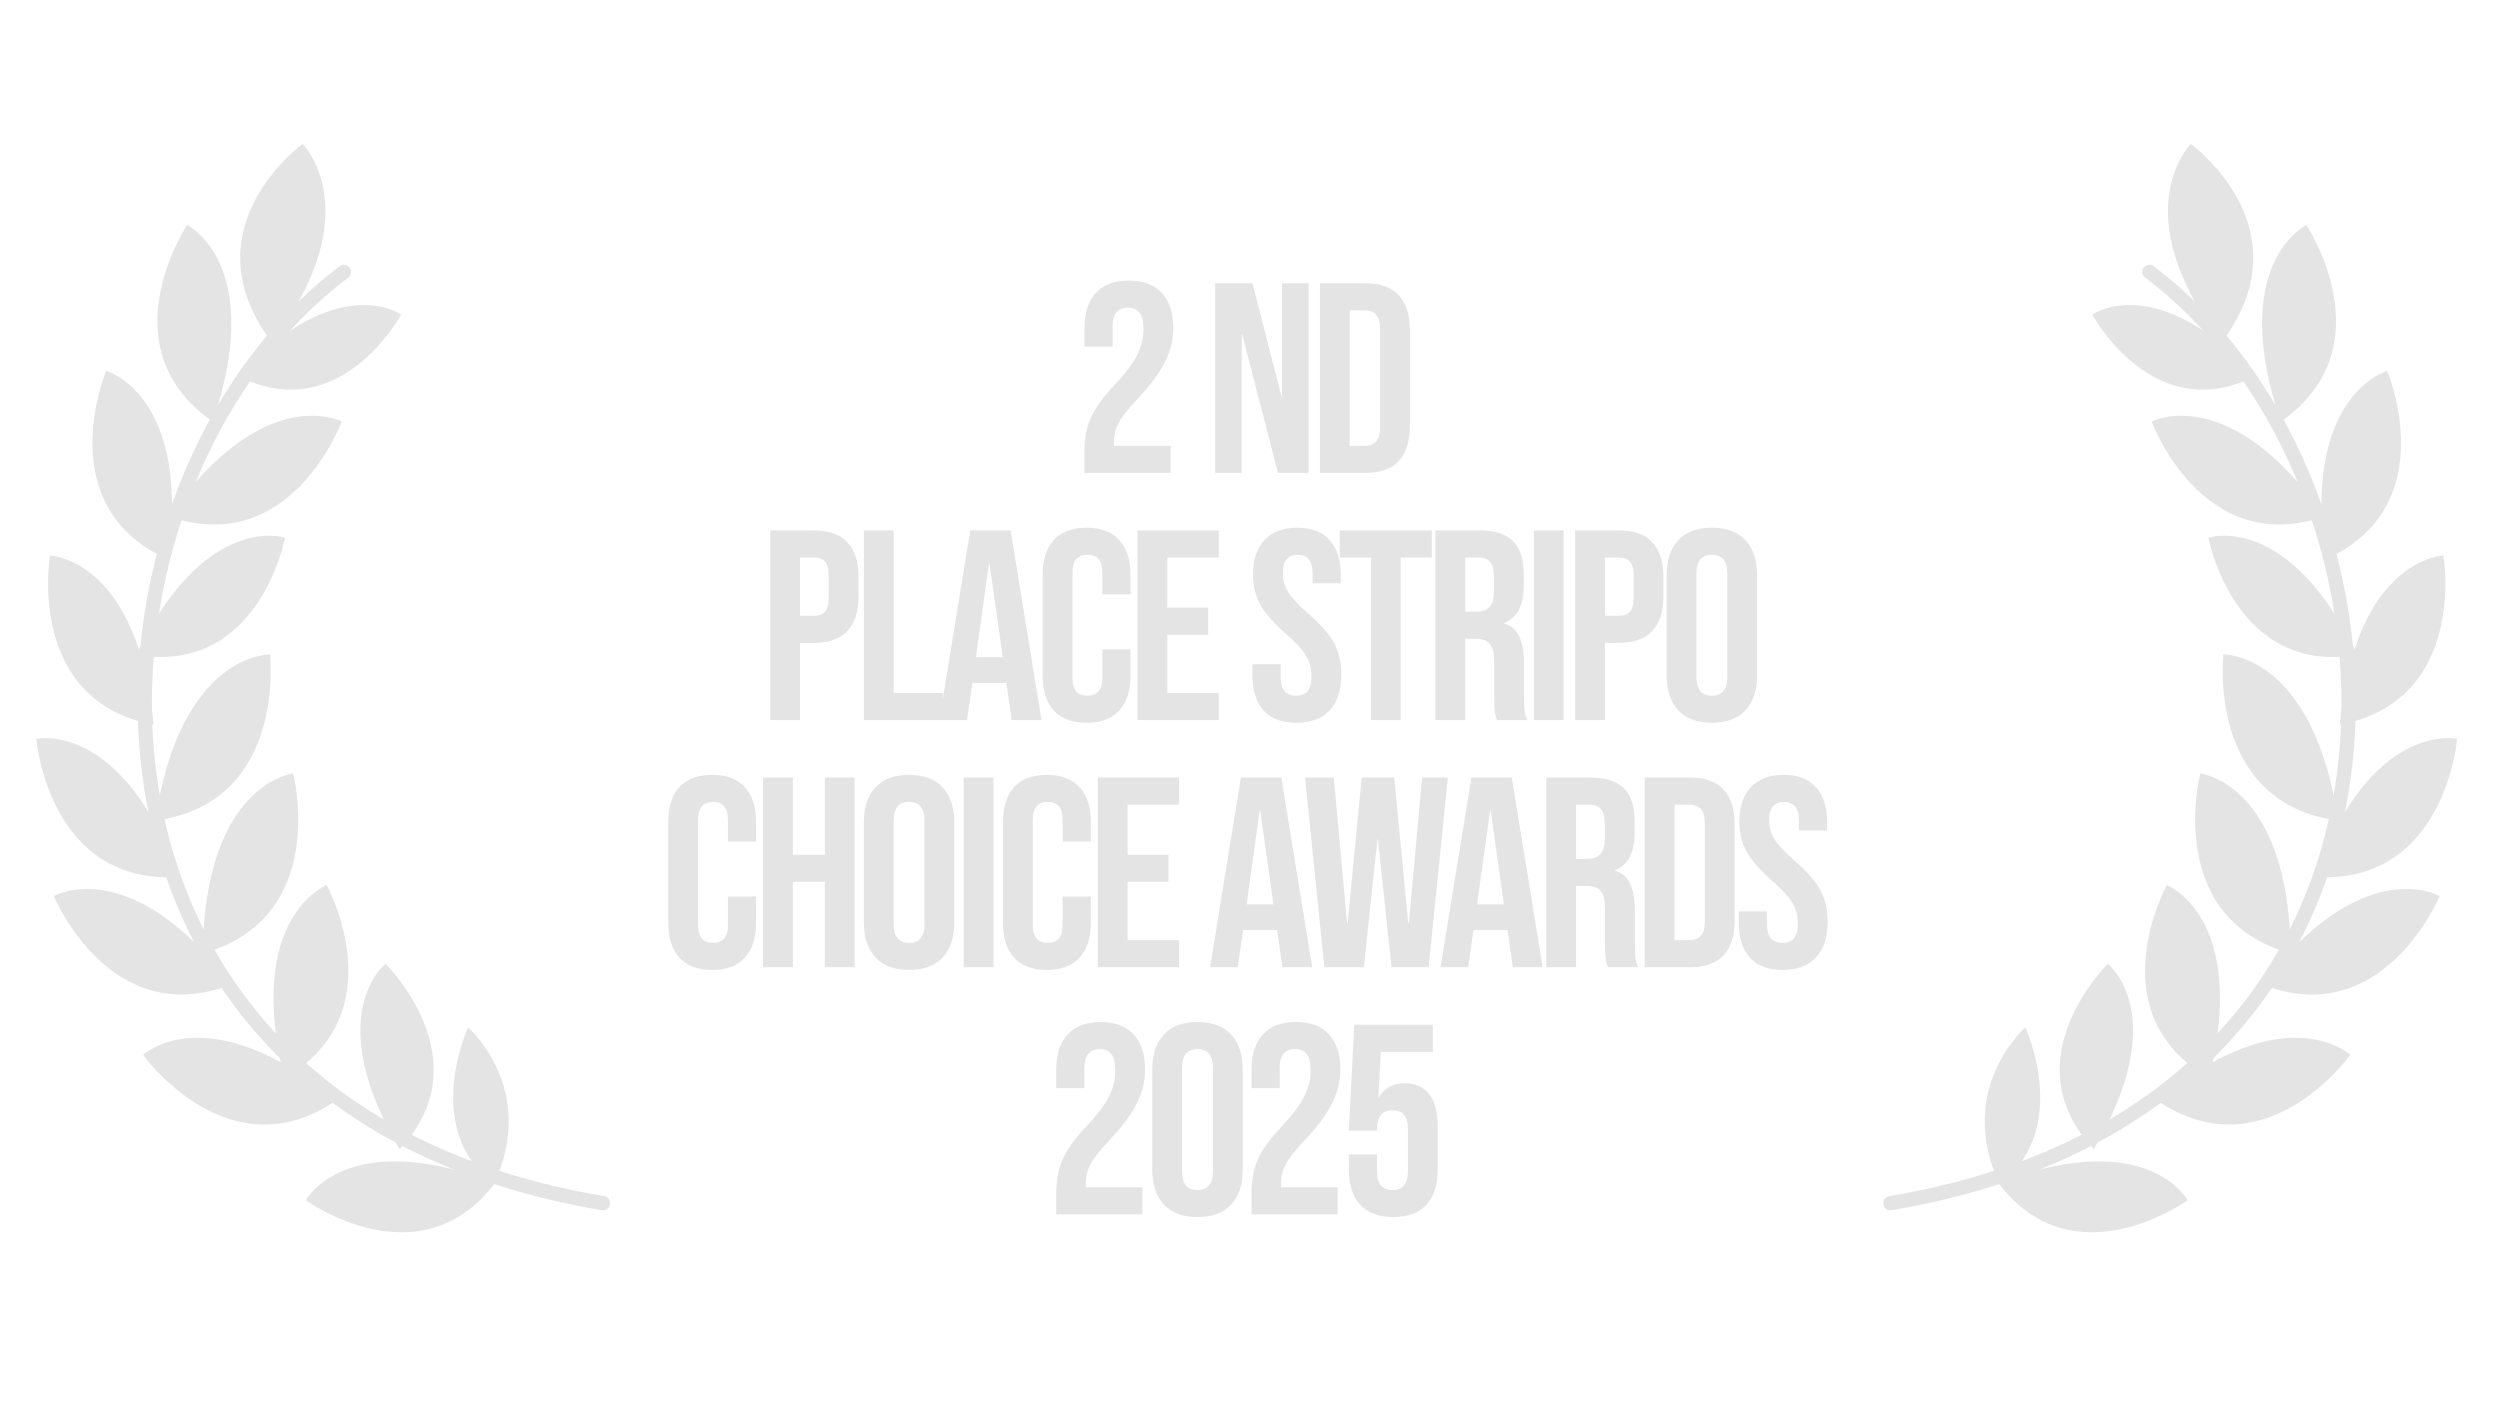 <svg width="263" height="150" viewBox="0 0 263 150" fill="none" xmlns="http://www.w3.org/2000/svg">
<path d="M114.081 47.584C114.081 46.159 114.309 44.943 114.765 43.936C115.221 42.91 116.038 41.779 117.216 40.544C118.375 39.309 119.173 38.255 119.61 37.381C120.066 36.507 120.294 35.595 120.294 34.645C120.294 33.79 120.151 33.201 119.866 32.878C119.6 32.536 119.201 32.365 118.669 32.365C117.586 32.365 117.045 33.02 117.045 34.331V36.469H114.081V34.531C114.081 32.916 114.48 31.681 115.278 30.826C116.076 29.952 117.235 29.515 118.755 29.515C120.275 29.515 121.434 29.952 122.232 30.826C123.03 31.681 123.429 32.916 123.429 34.531C123.429 35.747 123.134 36.934 122.545 38.093C121.975 39.252 120.978 40.583 119.553 42.084C118.622 43.072 117.995 43.879 117.672 44.506C117.349 45.114 117.187 45.77 117.187 46.472V46.9H123.144V49.75H114.081V47.584ZM127.833 29.8H131.766L134.816 41.742H134.873V29.8H137.666V49.75H134.445L130.683 35.187H130.626V49.75H127.833V29.8ZM138.856 29.8H143.644C145.202 29.8 146.37 30.218 147.149 31.054C147.928 31.89 148.318 33.115 148.318 34.73V44.819C148.318 46.434 147.928 47.66 147.149 48.496C146.37 49.332 145.202 49.75 143.644 49.75H138.856V29.8ZM143.587 46.9C144.1 46.9 144.489 46.748 144.755 46.444C145.04 46.14 145.183 45.646 145.183 44.962V34.588C145.183 33.904 145.04 33.41 144.755 33.106C144.489 32.802 144.1 32.65 143.587 32.65H141.991V46.9H143.587ZM81.027 55.8H85.644C87.202 55.8 88.371 56.218 89.15 57.054C89.929 57.89 90.318 59.115 90.318 60.73V62.697C90.318 64.312 89.929 65.537 89.15 66.374C88.371 67.21 87.202 67.627 85.644 67.627H84.162V75.75H81.027V55.8ZM85.644 64.778C86.157 64.778 86.537 64.635 86.784 64.35C87.05 64.065 87.183 63.581 87.183 62.897V60.531C87.183 59.847 87.05 59.362 86.784 59.078C86.537 58.792 86.157 58.65 85.644 58.65H84.162V64.778H85.644ZM90.881 55.8H94.016V72.9H99.175V75.75H90.881V55.8ZM102.072 55.8H106.318L109.567 75.75H106.432L105.862 71.788V71.846H102.3L101.73 75.75H98.823L102.072 55.8ZM105.492 69.138L104.095 59.277H104.038L102.67 69.138H105.492ZM114.31 76.035C112.809 76.035 111.66 75.608 110.862 74.752C110.083 73.897 109.693 72.691 109.693 71.133V60.417C109.693 58.859 110.083 57.653 110.862 56.797C111.66 55.943 112.809 55.515 114.31 55.515C115.811 55.515 116.951 55.943 117.73 56.797C118.528 57.653 118.927 58.859 118.927 60.417V62.526H115.963V60.218C115.963 58.983 115.441 58.365 114.396 58.365C113.351 58.365 112.828 58.983 112.828 60.218V71.361C112.828 72.577 113.351 73.185 114.396 73.185C115.441 73.185 115.963 72.577 115.963 71.361V68.311H118.927V71.133C118.927 72.691 118.528 73.897 117.73 74.752C116.951 75.608 115.811 76.035 114.31 76.035ZM119.663 55.8H128.213V58.65H122.798V63.922H127.101V66.772H122.798V72.9H128.213V75.75H119.663V55.8ZM136.376 76.035C134.856 76.035 133.707 75.608 132.928 74.752C132.149 73.879 131.759 72.634 131.759 71.019V69.879H134.723V71.247C134.723 72.539 135.265 73.185 136.348 73.185C136.88 73.185 137.279 73.033 137.545 72.729C137.83 72.406 137.972 71.893 137.972 71.19C137.972 70.354 137.782 69.623 137.402 68.996C137.022 68.35 136.319 67.58 135.293 66.687C134.001 65.547 133.099 64.521 132.586 63.609C132.073 62.678 131.816 61.633 131.816 60.474C131.816 58.897 132.215 57.681 133.013 56.826C133.811 55.952 134.97 55.515 136.49 55.515C137.991 55.515 139.122 55.952 139.882 56.826C140.661 57.681 141.05 58.916 141.05 60.531V61.358H138.086V60.331C138.086 59.648 137.953 59.154 137.687 58.849C137.421 58.526 137.032 58.365 136.519 58.365C135.474 58.365 134.951 59.002 134.951 60.275C134.951 60.996 135.141 61.671 135.521 62.298C135.92 62.925 136.633 63.685 137.659 64.578C138.97 65.718 139.872 66.754 140.366 67.684C140.86 68.615 141.107 69.708 141.107 70.962C141.107 72.596 140.699 73.85 139.882 74.724C139.084 75.598 137.915 76.035 136.376 76.035ZM144.216 58.65H140.938V55.8H150.628V58.65H147.351V75.75H144.216V58.65ZM151.006 55.8H155.652C157.267 55.8 158.445 56.18 159.186 56.94C159.927 57.681 160.297 58.831 160.297 60.389V61.614C160.297 63.685 159.613 64.996 158.245 65.547V65.604C159.005 65.832 159.537 66.297 159.841 67.001C160.164 67.704 160.326 68.644 160.326 69.822V73.328C160.326 73.897 160.345 74.363 160.383 74.724C160.421 75.066 160.516 75.408 160.668 75.75H157.476C157.362 75.427 157.286 75.123 157.248 74.838C157.21 74.553 157.191 74.04 157.191 73.299V69.651C157.191 68.739 157.039 68.103 156.735 67.742C156.45 67.38 155.946 67.2 155.224 67.2H154.141V75.75H151.006V55.8ZM155.281 64.35C155.908 64.35 156.374 64.189 156.678 63.865C157.001 63.542 157.162 63.001 157.162 62.241V60.702C157.162 59.98 157.029 59.458 156.763 59.135C156.516 58.812 156.117 58.65 155.566 58.65H154.141V64.35H155.281ZM161.361 55.8H164.496V75.75H161.361V55.8ZM165.704 55.8H170.321C171.879 55.8 173.047 56.218 173.826 57.054C174.605 57.89 174.995 59.115 174.995 60.73V62.697C174.995 64.312 174.605 65.537 173.826 66.374C173.047 67.21 171.879 67.627 170.321 67.627H168.839V75.75H165.704V55.8ZM170.321 64.778C170.834 64.778 171.214 64.635 171.461 64.35C171.727 64.065 171.86 63.581 171.86 62.897V60.531C171.86 59.847 171.727 59.362 171.461 59.078C171.214 58.792 170.834 58.65 170.321 58.65H168.839V64.778H170.321ZM180.089 76.035C178.55 76.035 177.372 75.598 176.555 74.724C175.738 73.85 175.329 72.615 175.329 71.019V60.531C175.329 58.935 175.738 57.7 176.555 56.826C177.372 55.952 178.55 55.515 180.089 55.515C181.628 55.515 182.806 55.952 183.623 56.826C184.44 57.7 184.848 58.935 184.848 60.531V71.019C184.848 72.615 184.44 73.85 183.623 74.724C182.806 75.598 181.628 76.035 180.089 76.035ZM180.089 73.185C181.172 73.185 181.713 72.529 181.713 71.219V60.331C181.713 59.02 181.172 58.365 180.089 58.365C179.006 58.365 178.464 59.02 178.464 60.331V71.219C178.464 72.529 179.006 73.185 180.089 73.185ZM74.923 102.035C73.422 102.035 72.273 101.608 71.475 100.752C70.696 99.897 70.306 98.691 70.306 97.133V86.417C70.306 84.859 70.696 83.653 71.475 82.797C72.273 81.942 73.422 81.515 74.923 81.515C76.424 81.515 77.564 81.942 78.343 82.797C79.141 83.653 79.54 84.859 79.54 86.417V88.526H76.576V86.218C76.576 84.983 76.054 84.365 75.009 84.365C73.964 84.365 73.441 84.983 73.441 86.218V97.361C73.441 98.577 73.964 99.185 75.009 99.185C76.054 99.185 76.576 98.577 76.576 97.361V94.311H79.54V97.133C79.54 98.691 79.141 99.897 78.343 100.752C77.564 101.608 76.424 102.035 74.923 102.035ZM80.276 81.8H83.411V89.922H86.774V81.8H89.909V101.75H86.774V92.772H83.411V101.75H80.276V81.8ZM95.635 102.035C94.096 102.035 92.918 101.598 92.101 100.724C91.284 99.85 90.876 98.615 90.876 97.019V86.531C90.876 84.935 91.284 83.7 92.101 82.826C92.918 81.952 94.096 81.515 95.635 81.515C97.174 81.515 98.352 81.952 99.169 82.826C99.986 83.7 100.395 84.935 100.395 86.531V97.019C100.395 98.615 99.986 99.85 99.169 100.724C98.352 101.598 97.174 102.035 95.635 102.035ZM95.635 99.185C96.718 99.185 97.26 98.529 97.26 97.219V86.332C97.26 85.02 96.718 84.365 95.635 84.365C94.552 84.365 94.011 85.02 94.011 86.332V97.219C94.011 98.529 94.552 99.185 95.635 99.185ZM101.375 81.8H104.51V101.75H101.375V81.8ZM110.135 102.035C108.634 102.035 107.485 101.608 106.687 100.752C105.908 99.897 105.518 98.691 105.518 97.133V86.417C105.518 84.859 105.908 83.653 106.687 82.797C107.485 81.942 108.634 81.515 110.135 81.515C111.636 81.515 112.776 81.942 113.555 82.797C114.353 83.653 114.752 84.859 114.752 86.417V88.526H111.788V86.218C111.788 84.983 111.266 84.365 110.221 84.365C109.176 84.365 108.653 84.983 108.653 86.218V97.361C108.653 98.577 109.176 99.185 110.221 99.185C111.266 99.185 111.788 98.577 111.788 97.361V94.311H114.752V97.133C114.752 98.691 114.353 99.897 113.555 100.752C112.776 101.608 111.636 102.035 110.135 102.035ZM115.488 81.8H124.038V84.65H118.623V89.922H122.926V92.772H118.623V98.9H124.038V101.75H115.488V81.8ZM130.548 81.8H134.795L138.044 101.75H134.909L134.339 97.788V97.846H130.776L130.206 101.75H127.299L130.548 81.8ZM133.968 95.138L132.572 85.277H132.515L131.147 95.138H133.968ZM137.294 81.8H140.315L141.712 97.133H141.769L143.251 81.8H146.671L148.153 97.133H148.21L149.606 81.8H152.314L150.29 101.75H146.386L144.961 88.298H144.904L143.479 101.75H139.318L137.294 81.8ZM154.792 81.8H159.039L162.288 101.75H159.153L158.583 97.788V97.846H155.02L154.45 101.75H151.543L154.792 81.8ZM158.212 95.138L156.816 85.277H156.759L155.391 95.138H158.212ZM162.669 81.8H167.314C168.929 81.8 170.107 82.18 170.848 82.94C171.589 83.681 171.96 84.831 171.96 86.388V87.614C171.96 89.685 171.276 90.996 169.908 91.547V91.604C170.668 91.832 171.2 92.297 171.504 93.001C171.827 93.704 171.988 94.644 171.988 95.822V99.328C171.988 99.897 172.007 100.363 172.045 100.724C172.083 101.066 172.178 101.408 172.33 101.75H169.138C169.024 101.427 168.948 101.123 168.91 100.838C168.872 100.553 168.853 100.04 168.853 99.299V95.651C168.853 94.739 168.701 94.103 168.397 93.742C168.112 93.38 167.609 93.2 166.887 93.2H165.804V101.75H162.669V81.8ZM166.944 90.35C167.571 90.35 168.036 90.189 168.34 89.865C168.663 89.543 168.825 89.001 168.825 88.241V86.702C168.825 85.98 168.692 85.457 168.426 85.135C168.179 84.811 167.78 84.65 167.229 84.65H165.804V90.35H166.944ZM173.023 81.8H177.811C179.369 81.8 180.538 82.218 181.317 83.054C182.096 83.89 182.485 85.115 182.485 86.731V96.82C182.485 98.434 182.096 99.66 181.317 100.496C180.538 101.332 179.369 101.75 177.811 101.75H173.023V81.8ZM177.754 98.9C178.267 98.9 178.657 98.748 178.923 98.444C179.208 98.14 179.35 97.646 179.35 96.962V86.588C179.35 85.904 179.208 85.41 178.923 85.106C178.657 84.802 178.267 84.65 177.754 84.65H176.158V98.9H177.754ZM187.537 102.035C186.017 102.035 184.868 101.608 184.089 100.752C183.31 99.879 182.92 98.634 182.92 97.019V95.879H185.884V97.247C185.884 98.539 186.426 99.185 187.509 99.185C188.041 99.185 188.44 99.033 188.706 98.729C188.991 98.406 189.133 97.893 189.133 97.19C189.133 96.354 188.943 95.623 188.563 94.996C188.183 94.35 187.48 93.58 186.454 92.687C185.162 91.547 184.26 90.521 183.747 89.609C183.234 88.678 182.977 87.633 182.977 86.474C182.977 84.897 183.376 83.681 184.174 82.826C184.972 81.952 186.131 81.515 187.651 81.515C189.152 81.515 190.283 81.952 191.043 82.826C191.822 83.681 192.211 84.916 192.211 86.531V87.358H189.247V86.332C189.247 85.647 189.114 85.153 188.848 84.85C188.582 84.526 188.193 84.365 187.68 84.365C186.635 84.365 186.112 85.001 186.112 86.275C186.112 86.996 186.302 87.671 186.682 88.298C187.081 88.925 187.794 89.685 188.82 90.578C190.131 91.718 191.033 92.754 191.527 93.684C192.021 94.615 192.268 95.708 192.268 96.962C192.268 98.596 191.86 99.85 191.043 100.724C190.245 101.598 189.076 102.035 187.537 102.035ZM111.116 125.584C111.116 124.159 111.344 122.943 111.8 121.936C112.256 120.91 113.073 119.779 114.251 118.544C115.41 117.309 116.208 116.255 116.645 115.381C117.101 114.507 117.329 113.595 117.329 112.645C117.329 111.79 117.187 111.201 116.902 110.878C116.636 110.536 116.237 110.365 115.705 110.365C114.622 110.365 114.08 111.02 114.08 112.331V114.469H111.116V112.531C111.116 110.916 111.515 109.681 112.313 108.826C113.111 107.952 114.27 107.515 115.79 107.515C117.31 107.515 118.469 107.952 119.267 108.826C120.065 109.681 120.464 110.916 120.464 112.531C120.464 113.747 120.17 114.934 119.581 116.093C119.011 117.252 118.013 118.582 116.588 120.083C115.657 121.071 115.03 121.879 114.707 122.506C114.384 123.114 114.223 123.769 114.223 124.472V124.9H120.179V127.75H111.116V125.584ZM125.976 128.035C124.437 128.035 123.259 127.598 122.442 126.724C121.625 125.85 121.217 124.615 121.217 123.019V112.531C121.217 110.935 121.625 109.7 122.442 108.826C123.259 107.952 124.437 107.515 125.976 107.515C127.515 107.515 128.693 107.952 129.51 108.826C130.327 109.7 130.736 110.935 130.736 112.531V123.019C130.736 124.615 130.327 125.85 129.51 126.724C128.693 127.598 127.515 128.035 125.976 128.035ZM125.976 125.185C127.059 125.185 127.601 124.529 127.601 123.218V112.331C127.601 111.02 127.059 110.365 125.976 110.365C124.893 110.365 124.352 111.02 124.352 112.331V123.218C124.352 124.529 124.893 125.185 125.976 125.185ZM131.659 125.584C131.659 124.159 131.887 122.943 132.343 121.936C132.799 120.91 133.616 119.779 134.794 118.544C135.953 117.309 136.751 116.255 137.188 115.381C137.644 114.507 137.872 113.595 137.872 112.645C137.872 111.79 137.729 111.201 137.444 110.878C137.178 110.536 136.779 110.365 136.247 110.365C135.164 110.365 134.623 111.02 134.623 112.331V114.469H131.659V112.531C131.659 110.916 132.058 109.681 132.856 108.826C133.654 107.952 134.813 107.515 136.333 107.515C137.853 107.515 139.012 107.952 139.81 108.826C140.608 109.681 141.007 110.916 141.007 112.531C141.007 113.747 140.712 114.934 140.123 116.093C139.553 117.252 138.556 118.582 137.131 120.083C136.2 121.071 135.573 121.879 135.25 122.506C134.927 123.114 134.765 123.769 134.765 124.472V124.9H140.722V127.75H131.659V125.584ZM146.575 128.035C145.055 128.035 143.896 127.608 143.098 126.752C142.3 125.878 141.901 124.634 141.901 123.019V121.451H144.865V123.247C144.865 124.539 145.407 125.185 146.49 125.185C147.573 125.185 148.114 124.539 148.114 123.247V118.772C148.114 117.461 147.573 116.806 146.49 116.806C145.407 116.806 144.865 117.461 144.865 118.772V118.943H141.901L142.471 107.8H150.736V110.65H145.264L145.008 115.409H145.065C145.654 114.44 146.556 113.956 147.772 113.956C148.912 113.956 149.777 114.345 150.366 115.124C150.955 115.903 151.249 117.034 151.249 118.516V123.019C151.249 124.634 150.85 125.878 150.052 126.752C149.254 127.608 148.095 128.035 146.575 128.035Z" fill="#E4E4E4"/>
<path d="M49.242 108.087C49.242 108.087 56.674 114.541 51.937 124.606C44.316 118.66 49.242 108.087 49.242 108.087Z" fill="#E4E4E4"/>
<path d="M32.175 126.27C32.175 126.27 36.345 118.445 52.089 124.429C44.165 134.955 32.175 126.27 32.175 126.27Z" fill="#E4E4E4"/>
<path d="M15.053 110.978C15.053 110.978 21.773 104.617 35.369 115.759C24.037 123.547 15.053 110.978 15.053 110.978Z" fill="#E4E4E4"/>
<path d="M40.563 101.395C40.563 101.395 33.7 106.692 42.04 120.894C50.894 111.535 40.563 101.395 40.563 101.395Z" fill="#E4E4E4"/>
<path d="M34.364 93.113C34.364 93.113 25.754 96.407 29.901 113.422C41.781 106.601 34.364 93.113 34.364 93.113Z" fill="#E4E4E4"/>
<path d="M5.666 94.266C5.666 94.266 13.662 89.61 24.351 103.564C11.54 108.556 5.666 94.266 5.666 94.266Z" fill="#E4E4E4"/>
<path d="M30.838 81.359C30.838 81.359 21.505 82.453 21.331 100.304C34.781 96.547 30.838 81.359 30.838 81.359Z" fill="#E4E4E4"/>
<path d="M3.818 77.732C3.818 77.732 12.849 75.719 18.806 92.256C5.084 93.13 3.818 77.732 3.818 77.732Z" fill="#E4E4E4"/>
<path d="M28.411 68.843C28.411 68.843 18.989 68.627 16.326 86.332C30.208 84.477 28.411 68.843 28.411 68.843Z" fill="#E4E4E4"/>
<path d="M5.261 58.441C5.261 58.441 14.509 58.742 16.157 76.242C2.65 73.669 5.261 58.441 5.261 58.441Z" fill="#E4E4E4"/>
<path d="M29.989 56.564C29.989 56.564 21.598 53.758 14.301 68.898C27.265 71.083 29.989 56.564 29.989 56.564Z" fill="#E4E4E4"/>
<path d="M11.174 39.025C11.174 39.025 20.104 41.445 17.682 58.855C5.129 53.243 11.174 39.025 11.174 39.025Z" fill="#E4E4E4"/>
<path d="M35.94 44.348C35.94 44.348 27.812 40.038 17.743 54.325C30.669 58.778 35.94 44.348 35.94 44.348Z" fill="#E4E4E4"/>
<path d="M19.686 23.671C19.686 23.671 28.009 27.712 22.386 44.366C11.098 36.515 19.686 23.671 19.686 23.671Z" fill="#E4E4E4"/>
<path d="M31.839 15.145C31.839 15.145 39.001 22.318 28.581 36C19.552 24.006 31.839 15.145 31.839 15.145Z" fill="#E4E4E4"/>
<path d="M42.191 33.104C42.191 33.104 35.626 28.311 25.022 39.535C35.764 45.058 42.191 33.104 42.191 33.104Z" fill="#E4E4E4"/>
<path d="M63.436 126.571C2.577 116.374 6.38 50.961 36.181 28.609" stroke="#E4E4E4" stroke-width="1.5" stroke-linecap="round"/>
<path d="M213.066 108.087C213.066 108.087 205.634 114.541 210.372 124.606C217.992 118.66 213.066 108.087 213.066 108.087Z" fill="#E4E4E4"/>
<path d="M230.129 126.27C230.129 126.27 225.96 118.445 210.216 124.429C218.14 134.955 230.129 126.27 230.129 126.27Z" fill="#E4E4E4"/>
<path d="M247.248 110.978C247.248 110.978 240.527 104.617 226.932 115.759C238.264 123.547 247.248 110.978 247.248 110.978Z" fill="#E4E4E4"/>
<path d="M221.742 101.395C221.742 101.395 228.605 106.692 220.265 120.894C211.411 111.535 221.742 101.395 221.742 101.395Z" fill="#E4E4E4"/>
<path d="M227.945 93.113C227.945 93.113 236.555 96.407 232.408 113.422C220.528 106.601 227.945 93.113 227.945 93.113Z" fill="#E4E4E4"/>
<path d="M256.642 94.266C256.642 94.266 248.646 89.61 237.957 103.564C250.769 108.556 256.642 94.266 256.642 94.266Z" fill="#E4E4E4"/>
<path d="M231.47 81.359C231.47 81.359 240.804 82.453 240.977 100.304C227.528 96.547 231.47 81.359 231.47 81.359Z" fill="#E4E4E4"/>
<path d="M258.491 77.732C258.491 77.732 249.46 75.719 243.503 92.256C257.225 93.13 258.491 77.732 258.491 77.732Z" fill="#E4E4E4"/>
<path d="M233.897 68.843C233.897 68.843 243.32 68.627 245.983 86.332C232.101 84.477 233.897 68.843 233.897 68.843Z" fill="#E4E4E4"/>
<path d="M257.047 58.441C257.047 58.441 247.8 58.742 246.152 76.242C259.659 73.669 257.047 58.441 257.047 58.441Z" fill="#E4E4E4"/>
<path d="M232.32 56.564C232.32 56.564 240.71 53.758 248.007 68.898C235.043 71.083 232.32 56.564 232.32 56.564Z" fill="#E4E4E4"/>
<path d="M251.135 39.025C251.135 39.025 242.204 41.445 244.627 58.855C257.179 53.243 251.135 39.025 251.135 39.025Z" fill="#E4E4E4"/>
<path d="M226.361 44.348C226.361 44.348 234.489 40.038 244.558 54.325C231.632 58.778 226.361 44.348 226.361 44.348Z" fill="#E4E4E4"/>
<path d="M242.623 23.671C242.623 23.671 234.299 27.712 239.923 44.366C251.21 36.515 242.623 23.671 242.623 23.671Z" fill="#E4E4E4"/>
<path d="M230.47 15.145C230.47 15.145 223.308 22.318 233.727 36C242.757 24.006 230.47 15.145 230.47 15.145Z" fill="#E4E4E4"/>
<path d="M220.117 33.104C220.117 33.104 226.682 28.311 237.287 39.535C226.544 45.058 220.117 33.104 220.117 33.104Z" fill="#E4E4E4"/>
<path d="M198.869 126.571C259.727 116.374 255.924 50.961 226.123 28.609" stroke="#E4E4E4" stroke-width="1.5" stroke-linecap="round"/>
</svg>
